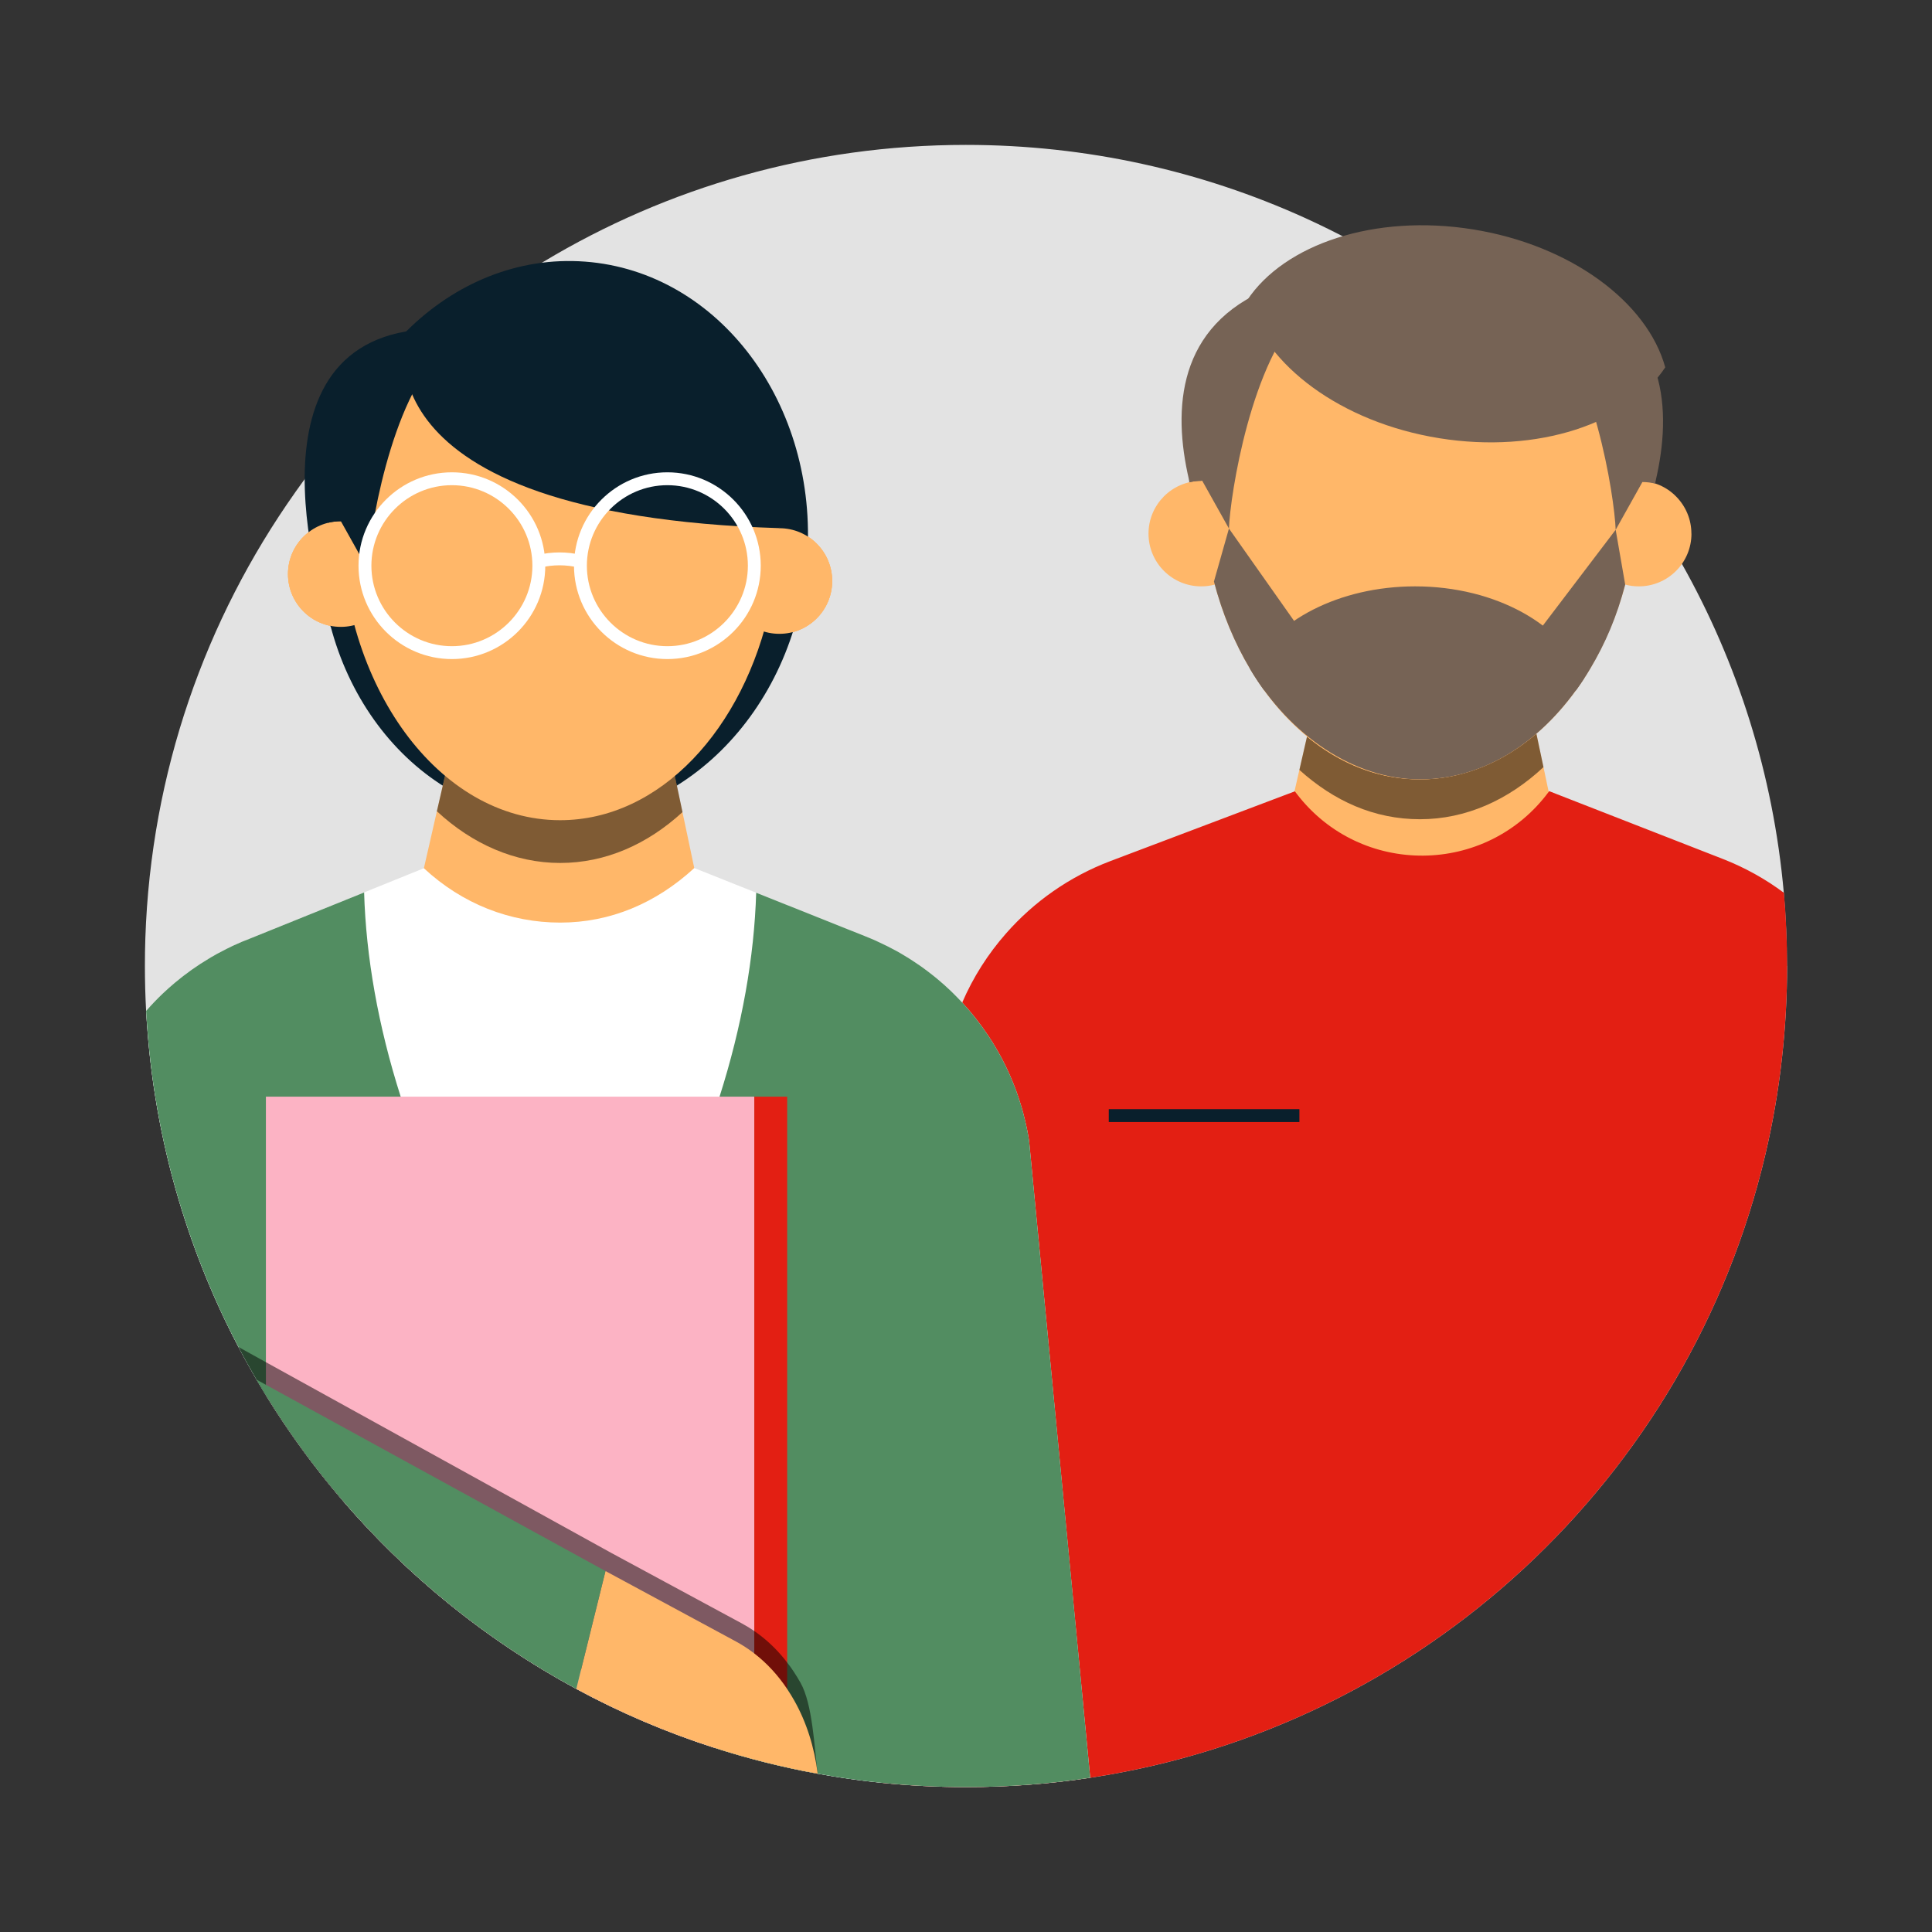 <?xml version="1.0" encoding="utf-8"?>
<svg xmlns="http://www.w3.org/2000/svg" id="pictograms" viewBox="0 0 300 300">
  <rect x="0" y="0" width="300" height="300" fill="#333333" stroke="none"/>
  <defs>
    <style>
      .cls-1 {
        fill: #528d61;
      }

      .cls-1, .cls-2, .cls-3, .cls-4, .cls-5, .cls-6, .cls-7, .cls-8, .cls-9, .cls-10 {
        stroke-width: 0px;
      }

      .cls-11 {
        opacity: .5;
      }

      .cls-3 {
        fill: #e3e3e3;
      }

      .cls-4 {
        fill: #091f2c;
      }

      .cls-5 {
        fill: #766355;
      }

      .cls-6 {
        fill: none;
      }

      .cls-7 {
        fill: #fcb3c4;
      }

      .cls-8 {
        fill: #ffb769;
      }

      .cls-9 {
        fill: #e31f13;
      }

      .cls-10 {
        fill: #fff;
      }
    </style>
  </defs>
  <g>
    <g>
      <path class="cls-3" d="m277.5,150c0,4.81-.27,9.56-.79,14.24-.56,5.1-1.43,10.1-2.58,15-11.78,50.2-53.23,88.98-104.84,96.81-6.29.96-12.73,1.45-19.29,1.45-4.44,0-8.82-.23-13.14-.67-44.91-4.6-82.93-32.52-101.74-71.45h0c-7.13-14.78-11.5-31.13-12.43-48.4-.13-2.31-.19-4.64-.19-6.98,0-1.46.02-2.9.07-4.35h0c.87-25.72,9.34-49.5,23.25-69.17h0s0-.02.01-.02c1.63-2.32,3.34-4.55,5.12-6.75,1.32-1.62,2.67-3.21,4.06-4.76.33-.37.64-.71.99-1.07h.01v-.02c.82-.9,1.66-1.79,2.51-2.67,1.84-1.9,3.73-3.73,5.69-5.5h.01c1.15-1.06,2.31-2.09,3.5-3.09,0,0,0,0,0-.01.2-.17.41-.35.62-.52,2.13-1.77,4.32-3.48,6.56-5.12,0-.02.02-.02.03-.03h0c3.06-2.24,6.23-4.34,9.49-6.29,19.15-11.51,41.58-18.13,65.56-18.13,18.79,0,36.64,4.07,52.7,11.36,2.48,1.13,4.92,2.34,7.32,3.62,1.11.59,2.22,1.2,3.31,1.83,1.16.67,2.32,1.35,3.46,2.06,2.98,1.84,5.89,3.79,8.7,5.87,4.46,3.28,8.7,6.84,12.69,10.66.95.92,1.89,1.84,2.8,2.78,2.68,2.71,5.22,5.55,7.64,8.5,1.47,1.79,2.89,3.62,4.26,5.5.04.04.07.09.1.14.5.67.98,1.34,1.45,2.02v.02c.06.08.12.14.18.23,2.35,3.37,4.55,6.86,6.57,10.46,8.64,15.34,14.19,32.65,15.83,51.09.32,3.74.49,7.53.49,11.36Z"/>
      <polygon class="cls-8" points="245.97 149 195.01 149.09 201.77 119.54 202.95 114.38 203.45 112.22 238.32 112.72 238.57 113.93 239.67 119.12 245.97 149"/>
      <path class="cls-5" d="m191.94,92.71s-24.4-40.54,9.64-49.42l-9.64,49.42Z"/>
      <g class="cls-11">
        <path class="cls-2" d="m239.67,119.12c-5.45,5.1-12.05,8.09-19.17,8.09s-13.36-2.82-18.73-7.66l1.18-5.16c5.12,4.22,11.12,6.64,17.54,6.64s12.84-2.6,18.08-7.1l1.1,5.19Z"/>
      </g>
      <path class="cls-5" d="m249.77,92.9s24.4-40.54-9.64-49.42l9.64,49.42Z"/>
      <path class="cls-8" d="m254.48,74.67c0,1.19-.04,2.37-.1,3.53-.18,3.26-.61,6.43-1.26,9.46-1.41,6.61-3.87,12.61-7.12,17.64-6.23,9.64-15.34,15.72-25.5,15.72-9.46,0-18.03-5.28-24.19-13.8-.77-1.07-1.51-2.18-2.2-3.35-2.4-4.02-4.31-8.6-5.61-13.57-1.29-4.88-1.99-10.15-1.99-15.63h0c0-3.08.22-6.08.65-8.97.36-2.51.87-4.96,1.52-7.31,5.47-8.36,14.16-14.42,24.29-16.46,2.44-.49,4.95-.74,7.53-.74.12,0,.22,0,.34.01.18-.01.37-.01.55-.01.99,0,1.98.02,2.97.09,10.04.7,19.13,4.89,26.05,11.37,2.59,6.55,4.07,14.05,4.07,22.02Z"/>
      <path class="cls-8" d="m194.7,82.86c0,3.8-2.58,6.99-6.07,7.91-.67.19-1.38.28-2.11.28-4.52,0-8.18-3.67-8.18-8.19,0-2.25.91-4.28,2.38-5.77,1.48-1.49,3.54-2.42,5.8-2.42s4.32.92,5.8,2.42c1.47,1.48,2.38,3.52,2.38,5.77Z"/>
      <path class="cls-8" d="m262.65,82.86c0,4.53-3.66,8.19-8.18,8.19-.73,0-1.44-.09-2.11-.28-3.5-.92-6.07-4.11-6.07-7.91,0-2.25.91-4.28,2.38-5.77,1.48-1.49,3.54-2.42,5.8-2.42h0c2.27,0,4.32.92,5.79,2.42,1.47,1.48,2.38,3.52,2.38,5.77Z"/>
      <path class="cls-9" d="m277.5,150c0,4.81-.27,9.56-.79,14.24-.56,5.1-1.43,10.1-2.58,15-11.78,50.2-53.23,88.98-104.84,96.81-6.29.96-12.73,1.45-19.29,1.45-4.44,0-8.82-.23-13.14-.67l6.36-73.41,2.3-26.55.92-10.68c.16-1.12.36-2.23.62-3.32.56-2.49,1.35-4.89,2.35-7.19h0c1.7-3.94,4-7.55,6.81-10.74,4.33-4.93,9.86-8.83,16.22-11.24l26.92-10.18,1.65-.62.05-.02.31.4c9.91,12.91,29.42,12.75,39.11-.32h0s.08-.11.08-.11l.68.27,26.26,10.25c3.44,1.34,6.63,3.12,9.51,5.27.32,3.74.49,7.53.49,11.36Z"/>
      <g>
        <circle class="cls-8" cx="52.92" cy="89.14" r="8.2"/>
        <circle class="cls-8" cx="121.02" cy="90.22" r="8.2"/>
      </g>
      <g>
        <circle class="cls-8" cx="52.92" cy="89.14" r="8.2"/>
        <circle class="cls-8" cx="121.02" cy="90.22" r="8.2"/>
      </g>
      <ellipse class="cls-4" cx="87.6" cy="83.92" rx="43.42" ry="37.82" transform="translate(-2.63 165) rotate(-85.71)"/>
      <polygon class="cls-8" points="109.27 141.74 82.99 150.56 64.68 139.8 67.11 129.18 67.84 125.97 67.86 125.88 69.05 120.71 69.55 118.55 104.48 119.04 104.73 120.26 105.83 125.45 105.97 126.11 106.65 129.31 109.27 141.74"/>
      <g class="cls-11">
        <path class="cls-2" d="m105.97,126.11c-5.43,4.99-11.95,7.89-18.99,7.89s-13.69-2.96-19.14-8.03l.02-.09,1.19-5.17.5-2.17,34.94.49.25,1.22,1.1,5.2.14.66Z"/>
      </g>
      <path class="cls-8" d="m121.02,80.92c0,1.2-.04,2.37-.1,3.54-.18,3.26-.61,6.44-1.26,9.48-4.13,19.32-17.2,33.42-32.69,33.42-18.81,0-34.06-20.8-34.06-46.45h0c0-3.09.22-6.09.65-8.99.36-2.52.87-4.97,1.53-7.33,5.48-8.38,14.19-14.45,24.34-16.49,2.44-.5,4.96-.75,7.54-.75.12,0,.22,0,.34,0,.18,0,.37,0,.55,0,.99,0,1.98.03,2.97.1,10.07.7,19.17,4.9,26.1,11.39,2.6,6.57,4.08,14.08,4.08,22.07Z"/>
      <path class="cls-10" d="m169.29,276.05c-6.29.96-12.73,1.45-19.29,1.45-4.44,0-8.82-.23-13.14-.67-3.34-.34-6.63-.81-9.89-1.41-5.49-1-10.86-2.35-16.08-4.04-7.46-2.39-14.62-5.46-21.4-9.13-13.95-7.54-26.34-17.6-36.56-29.57-4.27-5.02-8.17-10.37-11.64-16.02-.49-.81-.98-1.62-1.46-2.43-.97-1.67-1.91-3.36-2.8-5.07-.66-1.25-1.29-2.51-1.91-3.78h0c-2.67-5.56-4.96-11.33-6.82-17.28-2.88-9.19-4.74-18.82-5.45-28.78-.07-.78-.12-1.56-.16-2.34.8-.92,1.65-1.81,2.54-2.66.3-.29.61-.57.92-.85.34-.3.68-.6,1.03-.89,1.66-1.39,3.43-2.65,5.3-3.76.23-.15.46-.28.69-.4.26-.16.52-.31.78-.44.4-.22.8-.43,1.21-.63.33-.17.66-.33,1-.49.92-.43,1.87-.83,2.83-1.19l26.83-10.85c5.98,5.55,13.39,8.44,21.17,8.44s14.87-3,20.82-8.47l9.61,3.83,16.81,6.71c.61.24,1.21.49,1.81.76.59.27,1.18.55,1.76.84.43.22.86.44,1.28.67.07.04.15.08.22.12.4.22.79.45,1.18.69.44.26.87.53,1.29.81.38.25.76.5,1.13.76.12.08.23.16.34.24.27.19.53.38.78.58.52.39,1.02.79,1.52,1.2.74.61,1.46,1.26,2.15,1.92.32.31.63.62.94.94.27.27.52.53.78.81h0c.18.19.34.38.51.57.17.18.33.37.5.56.36.42.71.85,1.05,1.28.34.43.67.87,1,1.32.32.44.63.89.94,1.35.31.46.6.92.89,1.39.42.69.82,1.39,1.2,2.1.03.07.07.14.11.21.82,1.56,1.54,3.19,2.16,4.86.14.4.29.81.42,1.21v.02c.2.59.38,1.17.55,1.77.11.39.22.79.31,1.19.06.21.11.42.16.63.08.33.15.66.22.99.03.14.06.29.09.44.1.52.2,1.05.28,1.58l.2,2.1.91,9.48,8.06,84.01.32,3.32Z"/>
      <path class="cls-1" d="m169.29,276.05c-6.29.96-12.73,1.45-19.29,1.45-4.44,0-8.82-.23-13.14-.67-3.34-.34-6.63-.81-9.89-1.41-5.49-1-10.86-2.35-16.08-4.04-7.46-2.39-14.62-5.46-21.4-9.13-13.95-7.54-26.34-17.6-36.56-29.57-4.27-5.02-8.17-10.37-11.64-16.02-.49-.81-.98-1.62-1.46-2.43-.97-1.67-1.91-3.36-2.8-5.07-.66-1.25-1.29-2.51-1.91-3.78h0c-2.67-5.56-4.96-11.33-6.82-17.28-2.88-9.19-4.74-18.82-5.45-28.78-.07-.78-.12-1.56-.16-2.34.8-.92,1.65-1.81,2.54-2.66.3-.29.61-.57.92-.85.34-.3.68-.6,1.03-.89,1.66-1.39,3.43-2.65,5.3-3.76.23-.15.46-.28.69-.4.26-.16.52-.31.78-.44.4-.22.8-.43,1.21-.63.33-.17.66-.33,1-.49.92-.43,1.87-.83,2.83-1.19l17.55-7.09c.29,9.95,2.17,20.72,5.68,31.71,2.56,8.03,5.98,16.18,10.28,24.21,4.31,8.06,9.21,15.45,14.48,22.05,5.27-6.6,10.16-13.99,14.47-22.05,4.3-8.04,7.72-16.18,10.28-24.21,3.5-10.98,5.39-21.72,5.69-31.67l16.81,6.71c.61.24,1.21.49,1.81.76.59.27,1.18.55,1.76.84.43.22.86.44,1.28.67.07.04.15.08.22.12.4.22.79.45,1.18.69.44.26.87.53,1.29.81.38.25.76.5,1.13.76.12.08.23.16.34.24.27.19.53.38.78.58.52.39,1.02.79,1.52,1.2.74.61,1.46,1.26,2.15,1.92.32.31.63.62.94.94.27.27.52.53.78.81h0c.18.19.34.38.51.57.17.18.33.37.5.56.36.42.71.85,1.05,1.28.34.43.67.87,1,1.32.32.44.63.89.94,1.35.31.46.6.92.89,1.39.42.69.82,1.39,1.2,2.1.03.07.07.14.11.21.82,1.56,1.54,3.19,2.16,4.86.14.4.29.81.42,1.21v.02c.2.59.38,1.17.55,1.77.11.39.22.79.31,1.19.06.21.11.42.16.63.08.33.15.66.22.99.03.14.06.29.09.44.1.52.2,1.05.28,1.58l.2,2.1.91,9.48,5.4,56.17,2.66,27.84.32,3.32Z"/>
      <path class="cls-4" d="m51.36,97.34s-14.63-41.36,11.72-45.88l-11.72,45.88Z"/>
      <circle class="cls-8" cx="52.92" cy="89.14" r="8.2"/>
      <circle class="cls-8" cx="121.02" cy="90.22" r="8.2"/>
      <path class="cls-4" d="m68.89,54.3c-8.35,7.73-11.63,28.91-11.81,34.05l-4.15-7.42c-.7,0-1.38.09-2.02.25v-.82l3.96-16.68,5.88-8.59,8.14-.79Z"/>
      <path class="cls-4" d="m63.08,51.45s-9.11,28.47,57.94,30.56l2.89-7.33-3.68-11.92-6.61-8.84-22.06-10.41-28.49,7.94Z"/>
      <g>
        <path class="cls-10" d="m70.17,102.34c-8,0-14.5-6.5-14.5-14.5s6.5-14.5,14.5-14.5,14.5,6.5,14.5,14.5-6.5,14.5-14.5,14.5Zm0-27c-6.89,0-12.5,5.61-12.5,12.5s5.61,12.5,12.5,12.5,12.5-5.61,12.5-12.5-5.61-12.5-12.5-12.5Z"/>
        <path class="cls-10" d="m103.63,102.34c-8,0-14.5-6.5-14.5-14.5s6.5-14.5,14.5-14.5,14.5,6.5,14.5,14.5-6.5,14.5-14.5,14.5Zm0-27c-6.89,0-12.5,5.61-12.5,12.5s5.61,12.5,12.5,12.5,12.5-5.61,12.5-12.5-5.61-12.5-12.5-12.5Z"/>
      </g>
      <path class="cls-10" d="m83.89,88.14l-.48-1.94c2.26-.56,4.69-.56,6.96,0l-.48,1.94c-1.96-.48-4.06-.48-6,0Z"/>
      <g>
        <path class="cls-7" d="m117.13,170.29v101.09h-6.24c-7.46-2.39-14.62-5.46-21.4-9.13-13.95-7.54-26.34-17.6-36.56-29.57-4.27-5.02-8.17-10.37-11.64-16.02v-46.37h75.84Z"/>
        <rect class="cls-9" x="117.13" y="170.29" width="5.1" height="101.09"/>
      </g>
      <g class="cls-11">
        <path class="cls-2" d="m126.97,275.42c-3.34-.61-6.28-2.37-9.24-4.04-.2-.12-.4-.23-.6-.34-1.71-.96-3.45-1.85-5.28-2.44-7.46-2.39-14.62-5.46-21.4-9.13-.08-.04-.16-.09-.24-.13-12.6-6.83-26.11-15.98-37.28-26.66-4.27-5.02-8.17-10.37-11.64-16.02-.49-.81-.98-1.62-1.46-2.43-.97-1.67-1.91-3.36-2.8-5.07l4.26,2.36,53.69,29.65,20.26,10.94c.65.35,1.28.74,1.89,1.16.33.22.65.46.96.7,1.54,1.19,2.94,2.6,4.15,4.2.34.43.66.87.96,1.33.39.58.76,1.19,1.11,1.81,1.86,3.3,2.14,9.94,2.66,14.11Z"/>
      </g>
      <g>
        <path class="cls-8" d="m126.97,275.42c-5.49-1-10.86-2.35-16.08-4.04-7.46-2.39-14.62-5.46-21.4-9.13l4.53-18.3,20.26,10.94c1,.54,1.95,1.16,2.85,1.86,1.96,1.51,3.68,3.38,5.11,5.53.39.58.76,1.19,1.11,1.81,1.86,3.3,3.1,7.16,3.62,11.33Z"/>
        <path class="cls-1" d="m94.02,243.95l-3.81,15.39-.72,2.91c-13.95-7.54-26.34-17.6-36.56-29.57-4.27-5.02-8.17-10.37-11.64-16.02-.49-.81-.98-1.62-1.46-2.43l1.46.8,52.73,28.92Z"/>
      </g>
      <path class="cls-5" d="m202.64,48.02c-8.35,7.73-11.63,28.91-11.81,34.05l-4.15-7.42c-.7,0-1.38.09-2.02.25v-.82l3.96-16.68,5.88-8.59,8.14-.79Z"/>
      <path class="cls-5" d="m239.07,48.22c8.35,7.73,11.63,28.91,11.81,34.05l4.15-7.42c.7,0,1.38.09,2.02.25v-.82l-3.62-20.24-6.22-5.03-8.14-.79Z"/>
      <path class="cls-5" d="m258.58,57.04c-5.77,8.71-19.78,13.46-35.06,11.01s-27.1-11.35-29.87-21.42c5.77-8.71,19.8-13.46,35.07-11.01s27.11,11.36,29.86,21.43Z"/>
      <path class="cls-5" d="m246,105.3c-6.23,9.64-15.34,15.72-25.5,15.72s-20.16-6.69-26.39-17.15c3.76-7.47,13.82-12.82,25.63-12.82,12.56,0,23.13,6.04,26.26,14.25Z"/>
      <path class="cls-5" d="m201.59,97.33l-5.28,9.89c-.77-1.07-1.51-2.18-2.2-3.35-2.4-4.02-4.31-8.6-5.61-13.57l2.33-8.23,10.76,15.26Z"/>
      <path class="cls-5" d="m239.43,97.33l5.28,9.89c.77-1.07,1.51-2.18,2.2-3.35,2.4-4.02,4.15-8.13,5.45-13.1l-1.48-8.51-11.45,15.07Z"/>
      <rect class="cls-4" x="172.17" y="172.23" width="29.6" height="2"/>
    </g>
    <rect class="cls-6" y="0" width="300" height="300"/>
  </g>
  <rect class="cls-6" y="0" width="300" height="300"/>
</svg>